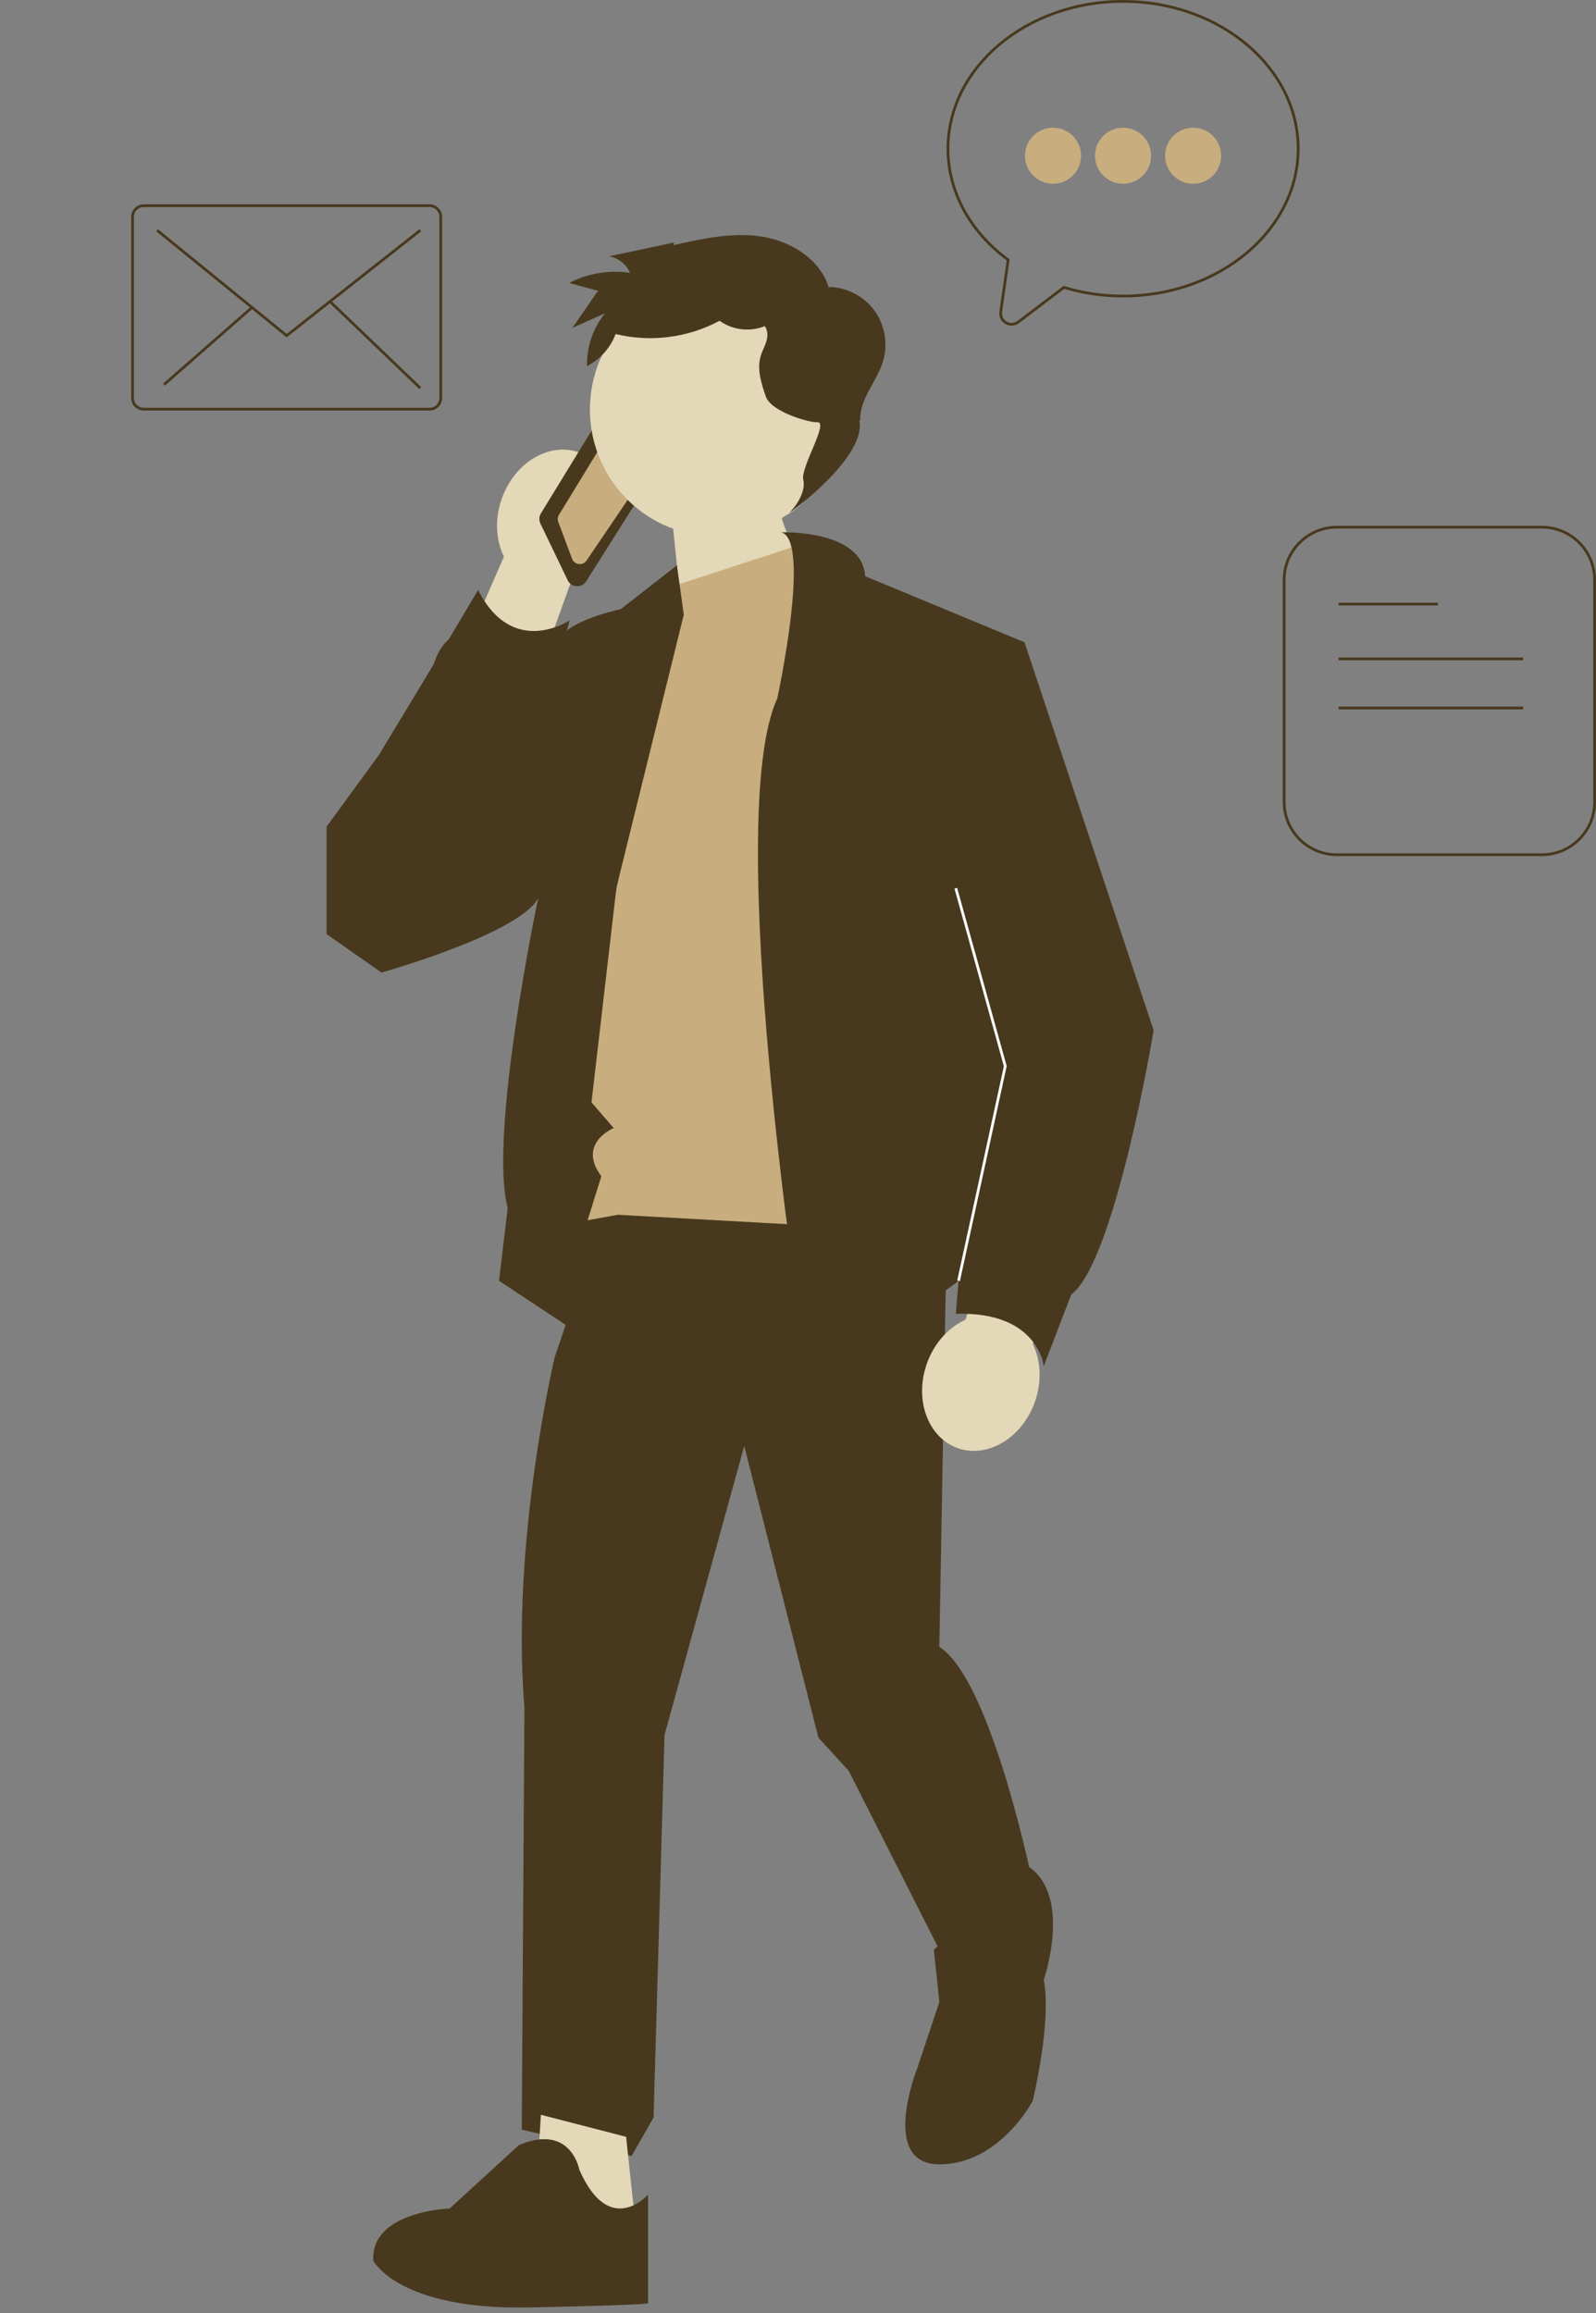 <svg width="245" height="355" viewBox="0 0 245 355" fill="none" xmlns="http://www.w3.org/2000/svg">
<rect x="0" y="0" width="245" height="355" fill="#808080" stroke="none"/>
<g clip-path="url(#clip0_4_409)">
<path d="M135.971 146.739H87.462V200.382H135.971V146.739Z" fill="#48391E"/>
<path d="M87.711 89.123L74.198 126.776L60.684 123.665L77.357 85.421C76.12 82.908 75.91 79.657 77.038 76.494C79.011 70.959 84.319 67.797 88.894 69.432C93.469 71.068 95.578 76.881 93.604 82.416C92.476 85.579 90.258 87.962 87.711 89.123Z" fill="#E3D8B7"/>
<path d="M88.611 89.969C88.487 89.969 88.362 89.955 88.238 89.926C87.757 89.813 87.359 89.493 87.144 89.048L82.957 80.343C82.716 79.842 82.745 79.26 83.036 78.786L92.622 63.13C92.881 62.706 93.313 62.428 93.805 62.366L95.532 62.15C96.198 62.069 96.861 62.412 97.174 63.01L100.98 70.286C101.248 70.799 101.222 71.421 100.913 71.911L89.982 89.212C89.881 89.371 89.755 89.51 89.607 89.625C89.318 89.851 88.968 89.969 88.611 89.969Z" fill="#48391E"/>
<path d="M89.002 86.568C88.951 86.568 88.901 86.565 88.85 86.559C88.379 86.503 87.982 86.192 87.815 85.746L85.703 80.112C85.565 79.744 85.603 79.341 85.808 79.006L94.211 65.249C94.44 64.875 94.837 64.649 95.274 64.643C95.73 64.648 96.115 64.854 96.354 65.222L99.703 70.405C99.98 70.833 99.974 71.383 99.688 71.806L90.046 86.013C89.809 86.364 89.418 86.568 89.002 86.568Z" fill="#C8AD7E"/>
<path d="M129.469 63.747C129.969 52.993 121.669 43.87 110.93 43.369C100.191 42.868 91.079 51.179 90.579 61.933C90.173 70.654 95.556 78.302 103.334 81.15L105.936 106.201L125.843 91.104C125.843 91.104 121.949 85.631 120.005 79.574C125.415 76.331 129.154 70.526 129.469 63.747Z" fill="#E3D8B7"/>
<path d="M124.16 83.146L103.491 89.904L102.648 95.395L88.728 166.778L94.211 173.114C94.211 173.114 88.517 175.437 92.313 180.505L90.204 187.263C90.204 187.263 111.716 203.314 140.4 188.953L130.698 88.426L124.16 83.146Z" fill="#C8AD7E"/>
<path d="M94.844 186.419L90.204 187.263L87.673 197.823L85.142 199.935L86.83 203.314L85.142 208.313C85.142 208.313 78.393 236.682 80.502 262.025L80.094 326.81L96.953 330.874L100.328 324.96L102.015 266.249L114.247 221.899L125.636 266.671L130.276 271.74L145.039 300.885C145.039 300.885 157.694 301.729 158.537 289.058C158.537 289.058 152.21 257.801 144.196 252.733L145.231 194.925L140.4 188.953L94.844 186.419Z" fill="#48391E"/>
<path d="M96.11 327.917L97.375 339.744L82.19 338.054L83.033 324.538L96.11 327.917Z" fill="#E3D8B7"/>
<path d="M99.484 336.787C99.484 336.787 93.579 343.545 88.939 332.986C88.939 332.986 87.673 325.805 79.659 329.184L69.032 338.917C69.032 338.917 56.881 339.321 57.303 346.924C57.303 346.924 61.099 354.527 81.346 354.105C101.593 353.682 99.484 353.422 99.484 353.422V336.787Z" fill="#48391E"/>
<path d="M143.352 299.195L144.196 307.22L140.821 317.357C140.821 317.357 134.916 332.141 144.196 332.141C153.476 332.141 158.537 322.385 158.537 322.385C158.537 322.385 161.49 310.177 160.225 303.841C160.225 303.841 164.606 291.16 157.987 286.519L143.352 299.195Z" fill="#48391E"/>
<path d="M103.913 86.76L95.266 93.494C95.266 93.494 88.939 94.761 86.408 97.296C83.877 99.83 69.957 90.96 66.583 101.942L58.147 115.881L50.132 126.863V143.351L58.568 149.249C58.568 149.249 79.659 143.335 82.612 137.845C82.612 137.845 74.948 174.169 77.936 185.363L76.606 196.556L86.83 203.314L94.633 136.179L104.968 94.339L103.913 86.76Z" fill="#48391E"/>
<path d="M117.404 50.041C115.155 50.978 112.429 50.658 110.458 49.225C105.633 51.834 99.83 52.574 94.507 51.258C93.714 53.366 92.116 55.16 90.114 56.188C90.035 53.269 91.034 50.333 92.878 48.07C91.204 48.823 89.531 49.576 87.858 50.329C89.107 48.522 90.357 46.715 91.606 44.908L91.891 44.662C90.381 44.248 88.871 43.834 87.361 43.42C90.216 41.946 93.538 41.396 96.716 41.871C96.158 40.554 94.897 39.562 93.487 39.333C96.82 38.627 100.152 37.92 103.485 37.214L103.371 37.625C107.841 36.616 112.441 35.602 116.969 36.312C121.496 37.022 125.996 39.868 127.281 44.272L127.303 44.036C130.017 44.096 132.671 45.49 134.261 47.693C135.852 49.896 136.343 52.857 135.549 55.457C134.596 58.575 131.925 61.228 132.065 64.486L131.943 64.511C132.827 69.487 124.135 76.768 119.942 79.58C121.719 78.75 123.819 75.564 123.316 73.667C122.813 71.769 127.379 64.635 125.425 64.796C124.328 64.887 118.375 63.223 117.556 60.843C116.865 58.837 116.169 56.67 116.774 54.637C117.013 53.835 117.445 53.101 117.67 52.295C117.894 51.489 117.868 50.532 117.291 49.927" fill="#48391E"/>
<path d="M79.345 124.904L87.462 95.184C87.462 95.184 78.718 101.097 73.395 90.538L58.568 115.458" fill="#48391E"/>
<path d="M148.181 202.534L161.694 164.88L175.208 167.992L158.535 206.235C159.772 208.748 159.982 211.999 158.854 215.163C156.881 220.698 151.573 223.859 146.998 222.224C142.423 220.589 140.314 214.776 142.288 209.241C143.415 206.077 145.634 203.695 148.181 202.534Z" fill="#E3D8B7"/>
<path d="M119.942 81.692C119.942 81.692 132.385 81.245 132.807 88.426L157.272 98.563L177.097 158.119C177.097 158.119 171.192 193.599 164.443 198.668L160.225 209.65C160.225 209.65 159.381 201.202 146.727 201.624L147.148 196.556C147.148 196.556 133.651 207.538 123.105 204.581C123.105 204.581 110.886 125.524 119.316 107.186C119.316 107.186 124.582 82.959 119.942 81.692Z" fill="#48391E"/>
<path d="M147.354 196.601L146.943 196.511L154.102 163.616L146.521 136.365L146.927 136.252L154.536 163.604L147.354 196.601Z" fill="white"/>
<path d="M220.738 92.49H205.476V92.912H220.738V92.49Z" fill="#48391E"/>
<path d="M233.814 100.904H205.476V101.327H233.814V100.904Z" fill="#48391E"/>
<path d="M233.814 108.441H205.476V108.864H233.814V108.441Z" fill="#48391E"/>
<path d="M161.647 28.206C164.023 28.206 165.948 26.278 165.948 23.899C165.948 21.521 164.023 19.593 161.647 19.593C159.272 19.593 157.346 21.521 157.346 23.899C157.346 26.278 159.272 28.206 161.647 28.206Z" fill="#C8AD7E"/>
<path d="M172.4 28.206C174.775 28.206 176.701 26.278 176.701 23.899C176.701 21.521 174.775 19.593 172.4 19.593C170.025 19.593 168.099 21.521 168.099 23.899C168.099 26.278 170.025 28.206 172.4 28.206Z" fill="#C8AD7E"/>
<path d="M183.153 28.206C185.528 28.206 187.454 26.278 187.454 23.899C187.454 21.521 185.528 19.593 183.153 19.593C180.777 19.593 178.852 21.521 178.852 23.899C178.852 26.278 180.777 28.206 183.153 28.206Z" fill="#C8AD7E"/>
<path d="M155.294 49.981C154.964 49.981 154.633 49.892 154.328 49.712C153.654 49.314 153.304 48.585 153.415 47.809L154.533 39.972C148.668 35.633 145.307 29.389 145.307 22.823C145.307 10.238 157.461 0 172.4 0C187.34 0 199.493 10.238 199.493 22.823C199.493 35.407 187.339 45.645 172.4 45.645C169.303 45.645 166.26 45.206 163.356 44.34L156.433 49.59C156.091 49.849 155.694 49.98 155.294 49.981ZM172.4 0.422C157.694 0.422 145.729 10.471 145.729 22.823C145.729 29.291 149.066 35.445 154.884 39.706L154.986 39.781L153.833 47.869C153.747 48.472 154.019 49.039 154.543 49.348C155.067 49.657 155.693 49.62 156.179 49.253L163.272 43.873L163.375 43.904C166.271 44.779 169.307 45.223 172.4 45.223C187.106 45.223 199.071 35.174 199.071 22.823C199.071 10.471 187.106 0.422 172.4 0.422Z" fill="#48391E"/>
<path d="M65.952 63.004H22.055C20.998 63.004 20.137 62.143 20.137 61.083V33.278C20.137 32.219 20.998 31.357 22.055 31.357H65.952C67.01 31.357 67.871 32.219 67.871 33.278V61.083C67.871 62.143 67.01 63.004 65.952 63.004ZM22.055 31.779C21.23 31.779 20.558 32.452 20.558 33.278V61.083C20.558 61.91 21.23 62.582 22.055 62.582H65.952C66.777 62.582 67.449 61.91 67.449 61.083V33.278C67.449 32.452 66.777 31.779 65.952 31.779H22.055Z" fill="#48391E"/>
<path d="M44.002 51.776L43.87 51.67L23.978 35.501L24.244 35.172L44.006 51.236L64.394 35.171L64.655 35.502L44.002 51.776Z" fill="#48391E"/>
<path d="M38.548 47.026L25.044 58.862L25.322 59.179L38.825 47.343L38.548 47.026Z" fill="#48391E"/>
<path d="M50.799 46.114L50.507 46.419L64.379 59.716L64.67 59.411L50.799 46.114Z" fill="#48391E"/>
<path d="M236.708 131.378H205.206C200.634 131.378 196.914 127.653 196.914 123.074V88.996C196.914 84.417 200.634 80.692 205.206 80.692H236.708C241.28 80.692 245 84.417 245 88.996V123.074C245 127.653 241.28 131.378 236.708 131.378ZM205.206 81.115C200.866 81.115 197.336 84.65 197.336 88.996V123.074C197.336 127.42 200.866 130.956 205.206 130.956H236.708C241.048 130.956 244.578 127.42 244.578 123.074V88.996C244.578 84.65 241.048 81.115 236.708 81.115H205.206Z" fill="#48391E"/>
</g>
<defs>
<clipPath id="clip0_4_409">
<rect width="245" height="355" fill="white"/>
</clipPath>
</defs>
</svg>
